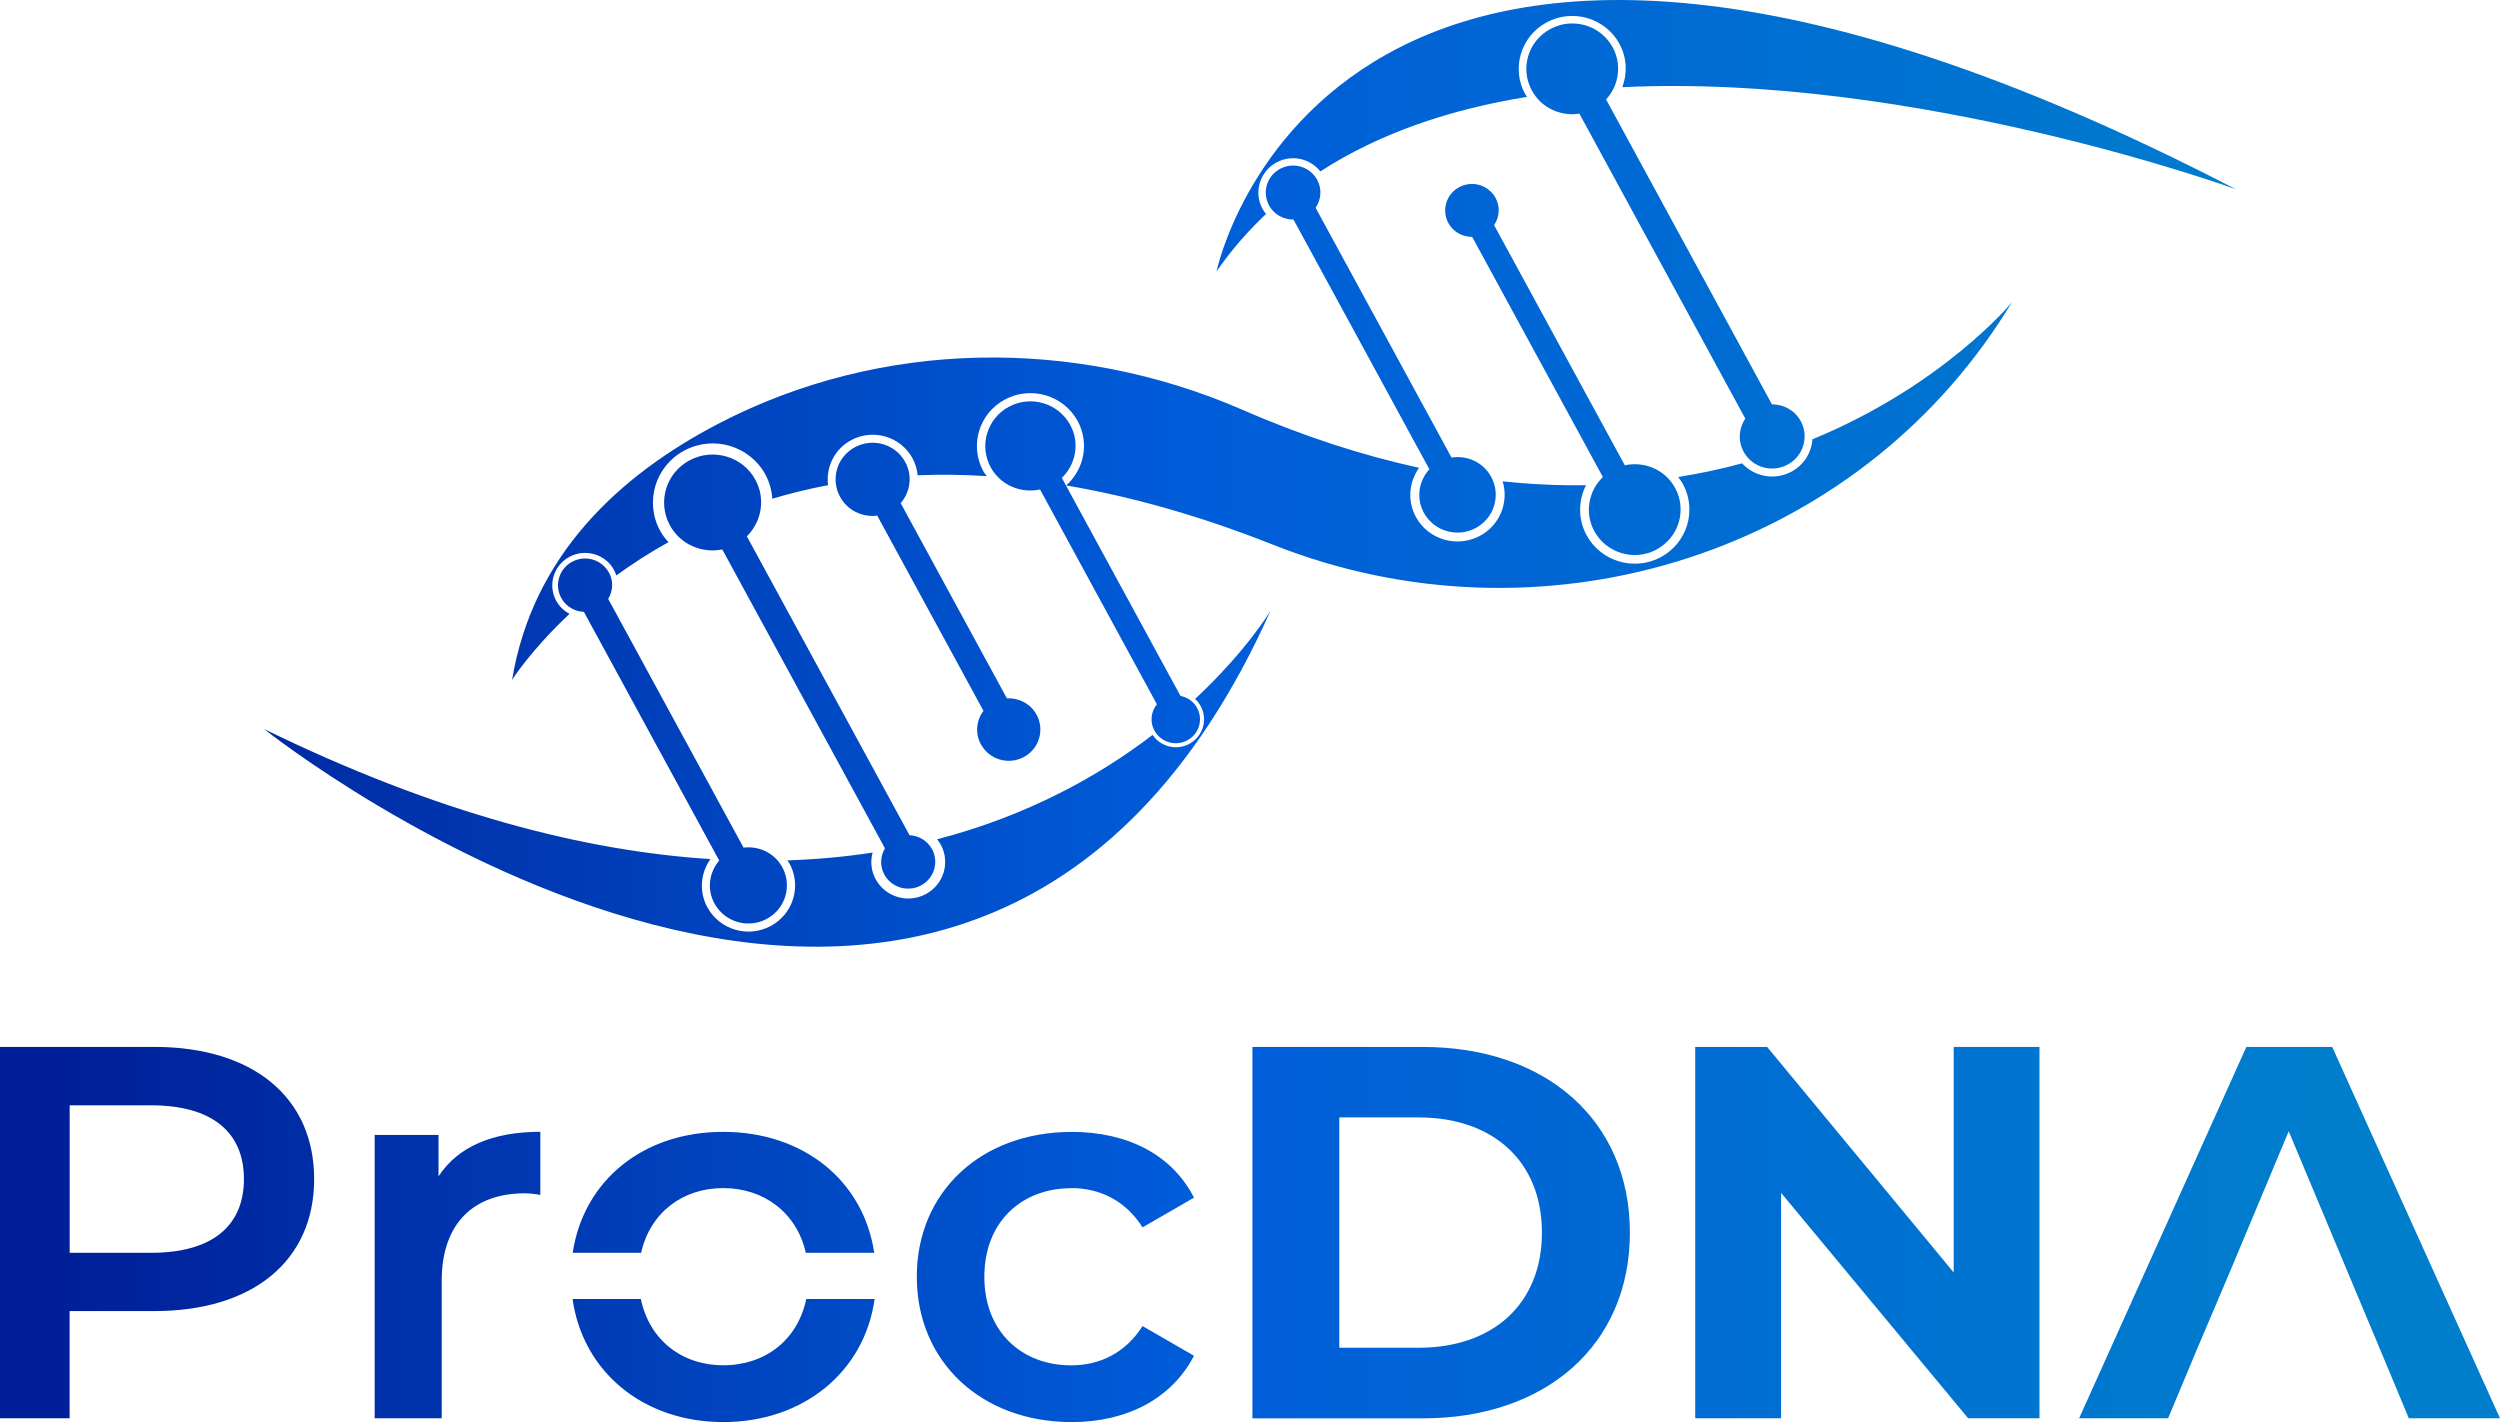 <svg width="109" height="62" viewBox="0 0 109 62" fill="none" xmlns="http://www.w3.org/2000/svg">
<g clip-path="url(#clip0_57_2699)">
<path fill-rule="evenodd" clip-rule="evenodd" d="M55.661 7.08C54.926 7.473 54.65 8.381 55.046 9.107C55.09 9.186 55.142 9.259 55.199 9.329C54.41 10.075 53.686 10.901 53.041 11.833C53.041 11.833 58.005 -12.212 97.485 8.251C97.485 8.251 83.558 3.181 70.733 3.802C70.957 3.203 70.937 2.517 70.607 1.91C69.995 0.789 68.58 0.366 67.443 0.97C66.31 1.574 65.883 2.978 66.496 4.1C66.509 4.127 66.528 4.149 66.545 4.173C66.556 4.189 66.569 4.205 66.58 4.224C63.288 4.756 60.193 5.774 57.568 7.473C57.123 6.91 56.322 6.725 55.664 7.078L55.661 7.08ZM76.019 19.691C76.39 20.374 77.248 20.629 77.936 20.26C78.625 19.895 78.882 19.044 78.513 18.361C78.256 17.889 77.764 17.627 77.256 17.629L70.025 4.336C70.582 3.731 70.727 2.826 70.315 2.065C69.79 1.1 68.574 0.74 67.602 1.26C66.627 1.78 66.263 2.981 66.788 3.945C67.203 4.707 68.044 5.083 68.861 4.956L76.095 18.25C75.814 18.667 75.762 19.217 76.021 19.689L76.019 19.691ZM64.337 23.024C63.526 23.455 62.515 23.157 62.078 22.352C61.734 21.718 61.857 20.965 62.321 20.461L56.396 9.571C55.967 9.576 55.549 9.357 55.331 8.956C55.019 8.381 55.235 7.668 55.814 7.36C56.393 7.051 57.114 7.265 57.428 7.839C57.647 8.24 57.603 8.706 57.36 9.059L63.286 19.949C63.966 19.843 64.671 20.155 65.015 20.789C65.452 21.591 65.149 22.593 64.337 23.024ZM42.77 32.454C43.13 33.118 43.966 33.364 44.635 33.009C45.305 32.652 45.556 31.825 45.195 31.161C44.933 30.679 44.419 30.422 43.901 30.449L39.27 21.938C39.691 21.45 39.795 20.74 39.469 20.144C39.046 19.366 38.068 19.076 37.281 19.494C36.495 19.911 36.202 20.881 36.626 21.659C36.951 22.257 37.606 22.564 38.248 22.482L42.879 30.993C42.567 31.405 42.505 31.971 42.767 32.454H42.77ZM54.606 45.647H62.04C67.394 45.647 71.063 48.839 71.063 53.744C71.063 58.648 67.394 61.84 62.04 61.84H54.606V45.647ZM58.393 58.762H61.851C65.1 58.762 67.228 56.844 67.228 53.741C67.228 50.638 65.1 48.72 61.851 48.72H58.393V58.762ZM0 45.645H6.731C11.031 45.645 13.697 47.845 13.697 51.405C13.697 54.966 11.034 57.163 6.731 57.163H3.035V61.837H0V45.645ZM3.038 54.622H6.592C9.255 54.622 10.635 53.446 10.635 51.408C10.635 49.37 9.255 48.192 6.592 48.192H3.038V54.624V54.622ZM19.12 49.487V51.289C19.962 49.996 21.48 49.346 23.559 49.346V52.099C23.3 52.053 23.092 52.029 22.882 52.029C20.661 52.029 19.259 53.326 19.259 55.846V61.837H16.336V49.484H19.117L19.12 49.487ZM31.534 59.526C29.736 59.526 28.313 58.429 27.941 56.635H24.963C25.412 59.816 28.05 62.003 31.536 62.003C35.022 62.003 37.691 59.816 38.134 56.635H35.153C34.782 58.426 33.356 59.526 31.536 59.526H31.534ZM27.952 54.622H24.969C25.444 51.481 28.023 49.349 31.531 49.349C35.038 49.349 37.647 51.481 38.117 54.622H35.134C34.735 52.868 33.301 51.801 31.531 51.801C29.761 51.801 28.348 52.871 27.952 54.622ZM46.703 51.801C47.941 51.801 49.066 52.332 49.815 53.513L52.058 52.218C51.102 50.343 49.162 49.351 46.728 49.351C42.778 49.351 39.972 51.964 39.972 55.665C39.972 59.366 42.778 62.003 46.728 62.003C49.159 62.003 51.099 60.96 52.058 59.112L49.815 57.816C49.066 58.995 47.944 59.529 46.703 59.529C44.553 59.529 42.917 58.071 42.917 55.668C42.917 53.264 44.553 51.806 46.703 51.806V51.801ZM85.181 55.478L77.046 45.645H73.912V61.837H77.655V52.007L85.812 61.837H88.921V45.645H85.181V55.478ZM97.944 45.645H101.684L109 61.837H105.025L103.577 58.369L102.384 55.524L102.263 55.234L99.788 49.324L97.193 55.524L95.983 58.369L95.925 58.502L94.529 61.837H90.65L97.942 45.645H97.944ZM50.334 31.855C50.61 32.362 51.252 32.554 51.765 32.28C52.279 32.007 52.47 31.373 52.194 30.866C52.039 30.579 51.765 30.4 51.468 30.34L46.296 20.835C46.908 20.244 47.089 19.306 46.66 18.523C46.143 17.575 44.95 17.223 43.993 17.732C43.037 18.242 42.679 19.423 43.193 20.371C43.619 21.154 44.51 21.523 45.346 21.341L50.441 30.706C50.181 31.023 50.126 31.476 50.334 31.858V31.855ZM40.155 38.605C39.581 38.911 38.866 38.697 38.557 38.131C38.355 37.759 38.382 37.326 38.584 36.987L31.492 23.956C30.602 24.135 29.662 23.739 29.209 22.905C28.654 21.886 29.039 20.615 30.069 20.068C31.099 19.521 32.383 19.9 32.935 20.919C33.388 21.751 33.205 22.748 32.563 23.385L39.655 36.415C40.054 36.434 40.434 36.651 40.636 37.022C40.945 37.589 40.729 38.299 40.158 38.605H40.155ZM72.224 23.962C71.252 24.482 70.036 24.119 69.511 23.157C69.077 22.358 69.26 21.401 69.886 20.799L64.187 10.329C63.769 10.329 63.362 10.118 63.149 9.725C62.843 9.161 63.056 8.462 63.624 8.159C64.192 7.855 64.9 8.067 65.206 8.628C65.419 9.018 65.375 9.473 65.143 9.817L70.842 20.287C71.694 20.1 72.601 20.474 73.035 21.274C73.56 22.238 73.197 23.439 72.221 23.959L72.224 23.962ZM26.548 24.964C26.239 24.398 25.523 24.184 24.95 24.49C24.376 24.796 24.163 25.503 24.469 26.07C24.674 26.447 25.056 26.66 25.458 26.677L31.359 37.521C30.919 38.028 30.81 38.767 31.151 39.391C31.591 40.198 32.61 40.502 33.427 40.065C34.243 39.632 34.547 38.624 34.11 37.814C33.771 37.19 33.088 36.873 32.419 36.957L26.518 26.113C26.726 25.772 26.756 25.335 26.551 24.962L26.548 24.964ZM55.393 26.631C55.393 26.631 54.355 28.378 52.104 30.476C52.2 30.562 52.285 30.663 52.35 30.785C52.672 31.378 52.448 32.115 51.85 32.435C51.287 32.736 50.602 32.554 50.252 32.042C47.963 33.795 44.859 35.551 40.86 36.592C40.917 36.665 40.972 36.74 41.018 36.825C41.439 37.599 41.147 38.567 40.363 38.984C39.579 39.401 38.601 39.111 38.18 38.337C37.978 37.965 37.942 37.551 38.046 37.171C36.874 37.353 35.634 37.469 34.328 37.513C34.339 37.532 34.353 37.548 34.366 37.564C34.386 37.591 34.407 37.621 34.424 37.651C34.956 38.629 34.588 39.849 33.596 40.377C32.604 40.905 31.375 40.537 30.842 39.559C30.465 38.868 30.547 38.06 30.974 37.456C25.532 37.109 19.082 35.483 11.517 31.787C11.517 31.787 42.141 56.248 55.396 26.628L55.393 26.631ZM24.248 26.189C24.387 26.444 24.592 26.636 24.832 26.764C23.128 28.36 22.327 29.644 22.327 29.644C23.218 24.233 26.98 20.732 31.331 18.469C38.41 14.787 46.859 14.684 54.178 17.87C56.904 19.057 59.469 19.873 61.873 20.396C61.436 21.008 61.349 21.832 61.731 22.536C62.269 23.528 63.518 23.897 64.52 23.366C65.397 22.899 65.793 21.894 65.515 20.986C66.777 21.119 67.993 21.174 69.151 21.154C68.812 21.818 68.793 22.631 69.175 23.336C69.801 24.482 71.246 24.913 72.404 24.295C73.563 23.677 73.997 22.247 73.374 21.1C73.317 20.995 73.246 20.902 73.175 20.81L73.167 20.799C74.145 20.642 75.076 20.442 75.956 20.201C76.489 20.783 77.368 20.957 78.1 20.569C78.652 20.277 78.98 19.732 79.021 19.155C84.766 16.787 87.733 13.164 87.733 13.164C87.544 13.467 87.353 13.765 87.162 14.058C80.379 24.352 67.047 28.324 55.522 23.756C52.238 22.455 49.233 21.629 46.485 21.165C47.269 20.469 47.507 19.312 46.985 18.355C46.373 17.234 44.958 16.811 43.821 17.415C42.685 18.019 42.261 19.42 42.873 20.545C42.903 20.599 42.939 20.651 42.977 20.699C42.991 20.718 43.007 20.737 43.021 20.759C41.972 20.691 40.972 20.686 40.01 20.721C39.986 20.469 39.912 20.217 39.784 19.979C39.267 19.03 38.074 18.678 37.117 19.187C36.377 19.58 36.003 20.374 36.104 21.154C35.252 21.314 34.443 21.515 33.672 21.745C33.648 21.387 33.555 21.03 33.372 20.691C32.689 19.437 31.107 18.965 29.84 19.642C28.572 20.317 28.097 21.883 28.78 23.138C28.881 23.325 29.009 23.488 29.146 23.639C28.305 24.105 27.55 24.596 26.873 25.089C26.846 25.008 26.816 24.929 26.772 24.851C26.398 24.162 25.529 23.905 24.832 24.276C24.136 24.647 23.876 25.506 24.25 26.195L24.248 26.189Z" fill="url(#paint0_linear_57_2699)"/>
</g>
<defs>
<linearGradient id="paint0_linear_57_2699" x1="1.636" y1="31.001" x2="101.337" y2="31.001" gradientUnits="userSpaceOnUse">
<stop stop-color="#001E96"/>
<stop offset="0.5" stop-color="#005CD9"/>
<stop offset="1" stop-color="#007ECC"/>
</linearGradient>
<clipPath id="clip0_57_2699">
<rect width="109" height="62" fill="white"/>
</clipPath>
</defs>
</svg>
